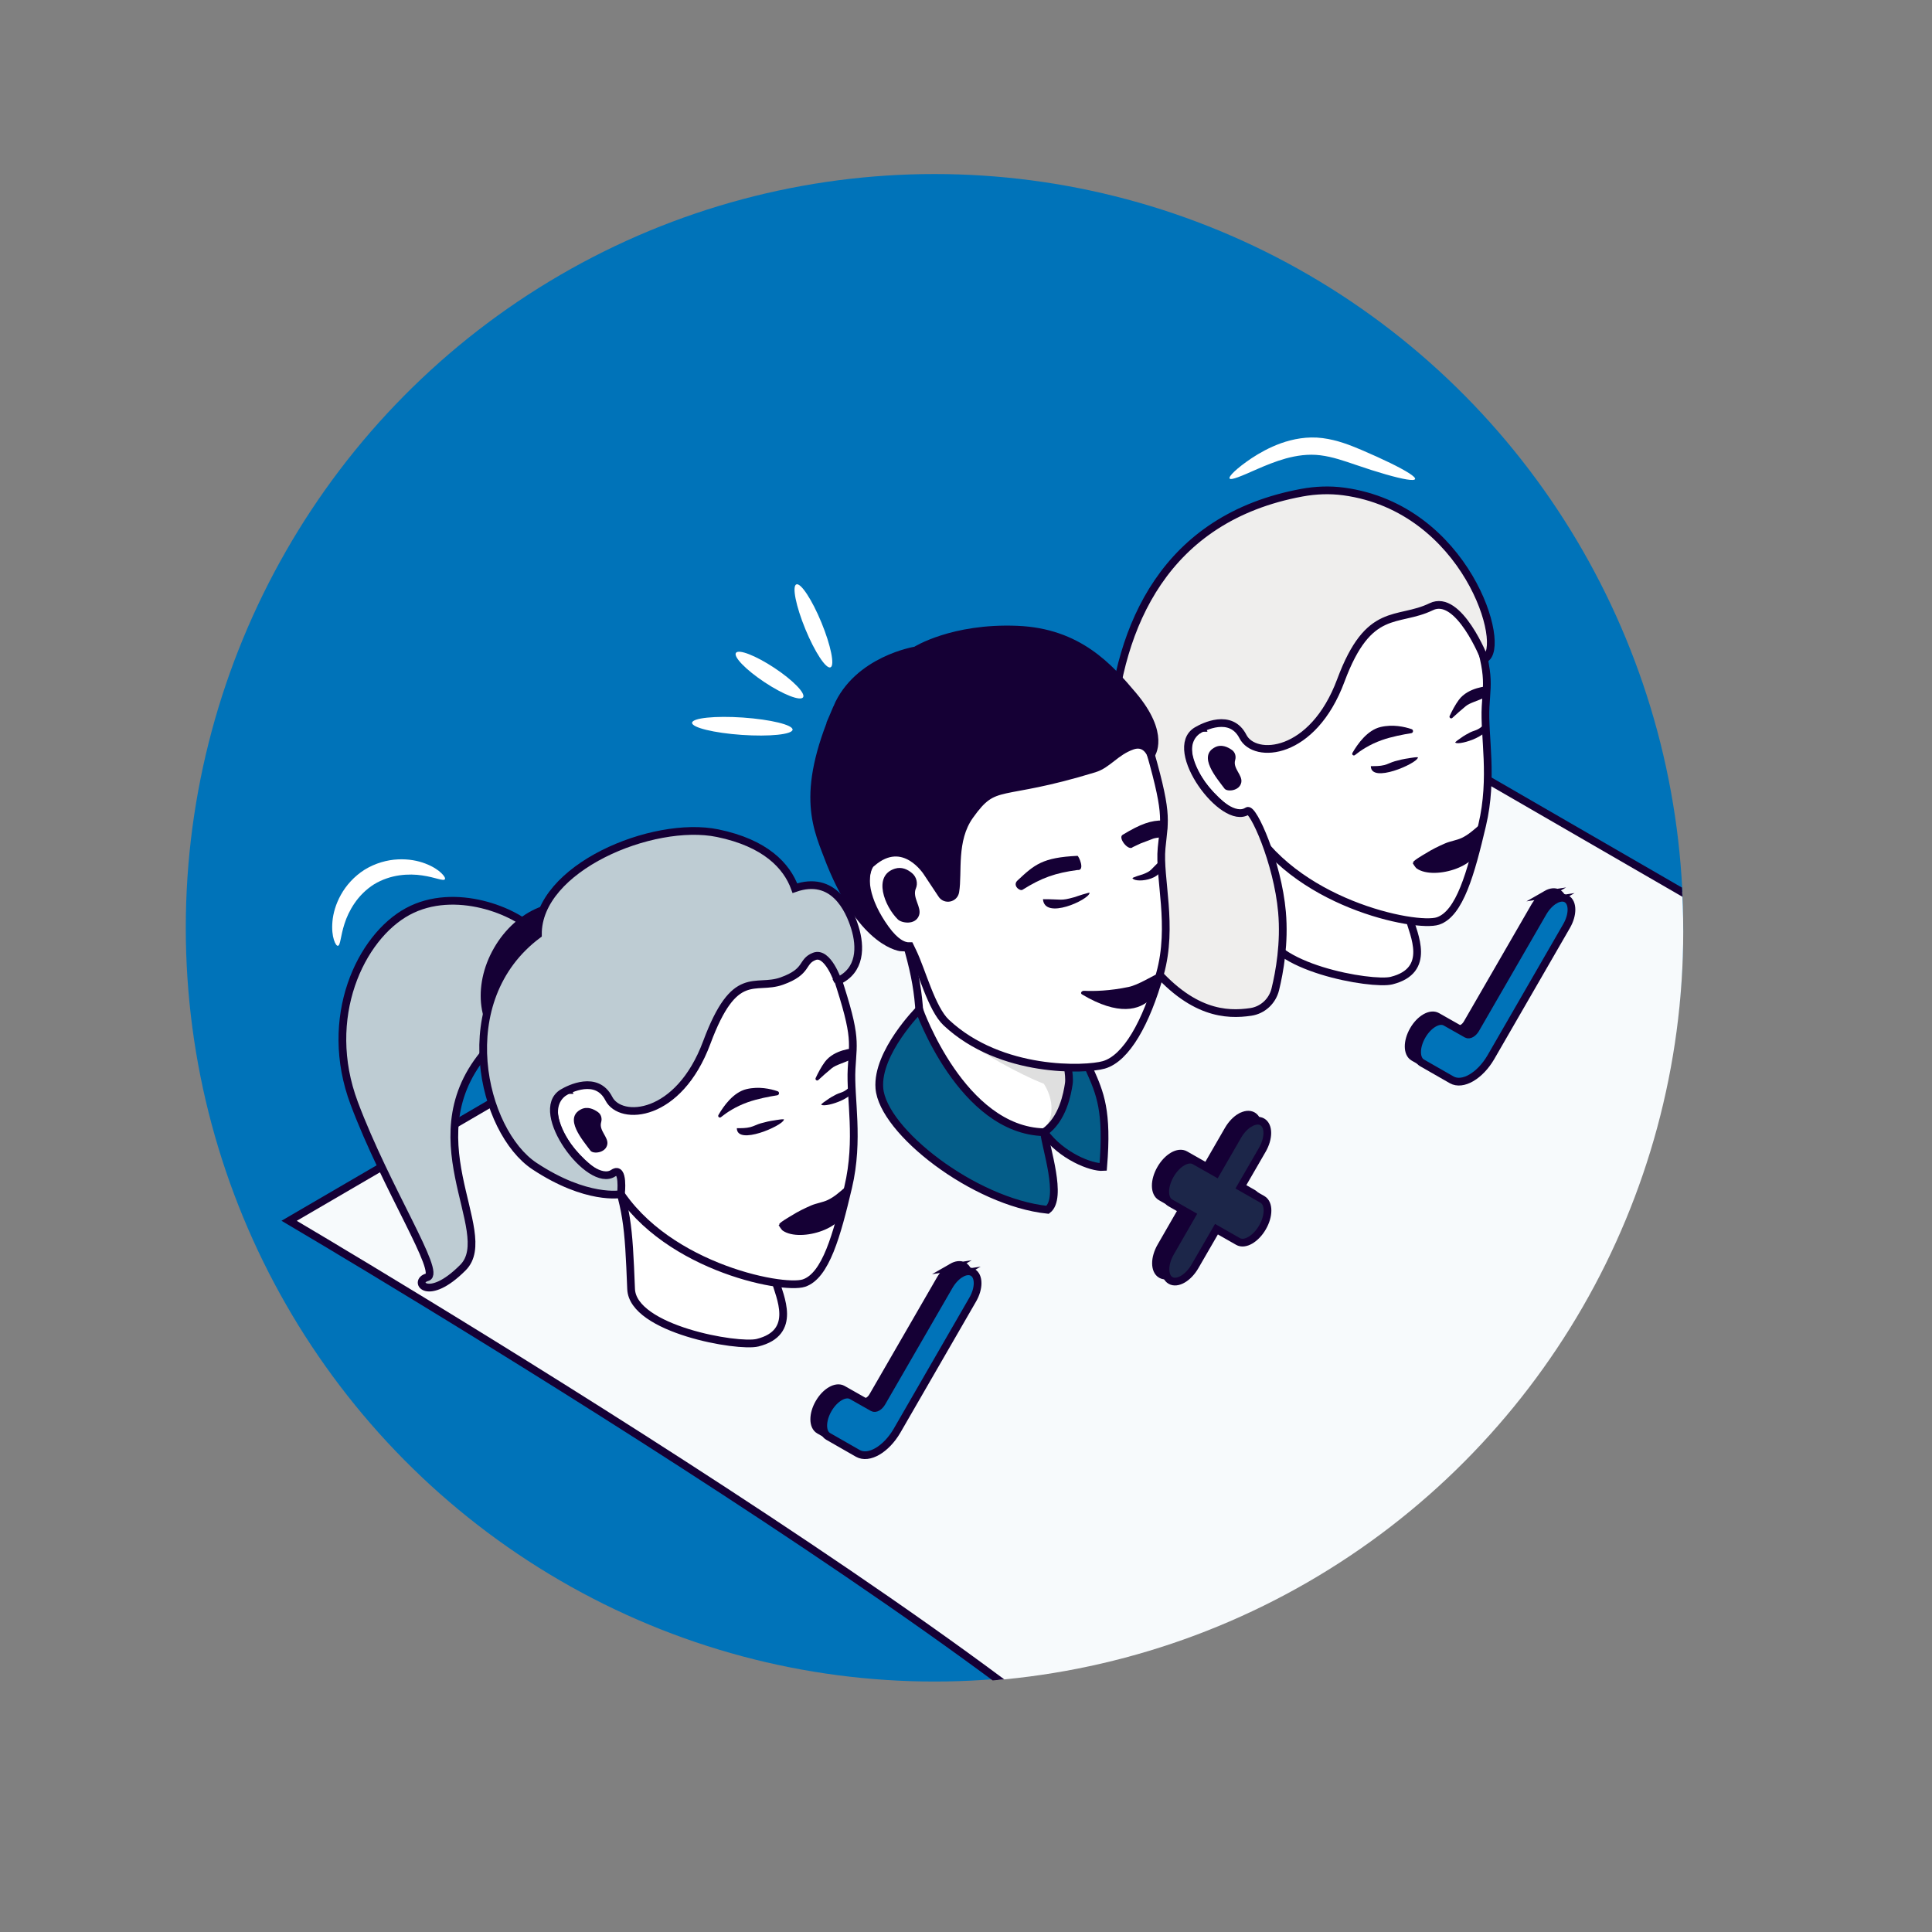 <?xml version="1.0" encoding="UTF-8"?>
<svg id="Capa_5" data-name="Capa 5" xmlns="http://www.w3.org/2000/svg" xmlns:xlink="http://www.w3.org/1999/xlink" viewBox="0 0 500 500">
  <rect x="0" y="0" width="500" height="500" fill="#808080" stroke="none"/>
  <defs>
    <style>
      .cls-1 {
        fill: none;
      }

      .cls-2 {
        fill: #dfdfdf;
      }

      .cls-3, .cls-4 {
        fill: #0073b9;
      }

      .cls-5, .cls-6, .cls-4, .cls-7, .cls-8, .cls-9, .cls-10, .cls-11 {
        stroke: #150035;
        stroke-miterlimit: 10;
        stroke-width: 2px;
      }

      .cls-5, .cls-12 {
        fill: #150035;
      }

      .cls-6 {
        fill: #045d89;
      }

      .cls-7 {
        fill: #beccd3;
      }

      .cls-8 {
        fill: #efeeed;
      }

      .cls-9 {
        fill: #f7fafc;
      }

      .cls-10, .cls-13 {
        fill: #fff;
      }

      .cls-11 {
        fill: #1c2649;
      }

      .cls-14 {
        clip-path: url(#clippath);
      }
    </style>
    <clipPath id="clippath">
      <ellipse class="cls-1" cx="241.26" cy="241.04" rx="194.36" ry="194.48"/>
    </clipPath>
  </defs>
  <g id="Listado_de_no_asistencias" data-name="Listado de no asistencias">
    <ellipse class="cls-3" cx="241.85" cy="240.11" rx="193.77" ry="195.07"/>
    <g class="cls-14">
      <path class="cls-9" d="M445.81,602.1l254.04-146.76-72.04-42.93s-49.32-37.74-63.82-75.47c-14.5-37.74-40.61-55.15-40.61-55.15l-195.82-113.21-252.73,147.36s221.64,130.47,236.19,168.3c14.54,37.83,63.99,75.67,63.99,75.67l70.8,42.19Z"/>
    </g>
    <g>
      <path class="cls-13" d="M366.22,123.98c-.22.58-3.11.07-7.59-1.21-2.24-.64-4.89-1.48-7.79-2.48-2.89-.98-5.96-2.07-9.12-2.46-3.13-.4-6.19.07-8.95.82-2.76.78-5.24,1.81-7.33,2.72-4.17,1.85-6.88,3.01-7.22,2.46-.31-.51,1.74-2.59,5.7-5.25,1.99-1.31,4.5-2.75,7.59-3.87,3.07-1.09,6.83-1.84,10.76-1.33,3.9.5,7.21,1.86,10.05,3.05,2.83,1.21,5.35,2.36,7.45,3.38,4.19,2.05,6.67,3.6,6.45,4.18Z"/>
      <path class="cls-13" d="M179.11,187.05c.09-1.24,5.98-1.84,13.16-1.35,7.18.5,12.93,1.9,12.85,3.14-.09,1.24-5.98,1.84-13.16,1.35-7.18-.5-12.93-1.9-12.85-3.14Z"/>
      <path class="cls-13" d="M190.46,168.97c.69-1.04,5.13.7,9.93,3.87,4.8,3.17,8.14,6.59,7.45,7.62-.69,1.04-5.13-.69-9.93-3.87-4.8-3.17-8.14-6.59-7.45-7.62Z"/>
      <path class="cls-13" d="M206.09,151.24c1.15-.47,4.06,3.95,6.5,9.88,2.44,5.93,3.49,11.12,2.34,11.59-1.15.47-4.06-3.95-6.5-9.88-2.44-5.93-3.49-11.12-2.34-11.59Z"/>
      <g>
        <path class="cls-10" d="M321.6,205.63c4.85,13.52,5.13,17.44,5.8,34.27.44,10.38,27.66,15.15,32.73,13.88,10.48-2.62,5.66-12.01,4.59-16.15-.47-1.82-.14-6.31.4-10.75.65-5.61,1.63-11.15,1.63-11.15l-25.95-26.02s-24.02,2.39-19.2,15.93Z"/>
        <path class="cls-10" d="M311,188.38c-5.48-13.24-7.84-26.04-2.16-38.98,6.27-14.27,26.74-21.38,39.28-18.24,0,0,24.86,5.22,31.34,24.24,6.48,19.01,5.43,19.85,5.01,27.48-.42,7.63,2.04,18.3-.89,30.69-2.92,12.39-5.8,22.9-11.44,24.78-5.64,1.88-37.82-4.6-49.52-26.54-.19-.36-.38-.72-.57-1.07-1.38.49-3.62-.14-7.24-3.58-7.88-7.5-9.79-15.8-3.82-18.78Z"/>
        <path class="cls-8" d="M384.22,170.51s-6.66-16.97-13.82-13.49c-8.8,4.27-16.14-.44-23.39,19.07-7.25,19.51-22.32,20.46-25.34,14.53-3.13-6.15-10.25-2.52-11.95-1.51-7.94,4.74,6.94,24.91,13.11,20.77,1.4-.94,7.82,13.29,8.95,26.14.71,8.02-.63,15.51-1.74,20.04-.75,3.04-3.23,5.36-6.33,5.82-6.22.92-15.39.61-26.12-12.46-8.33-10.15-31.63-108.79,39.32-121.91,3.57-.66,7.23-.8,10.83-.32,31.88,4.32,42.5,40.61,36.48,43.31Z"/>
        <path class="cls-12" d="M319.66,196.71c.28-.97,0-2.02-.83-2.61-1.13-.81-2.75-1.54-4.37-.72-4.53,2.29.36,7.92,2.44,10.71.68.9,3.93.63,4.35-1.62.35-1.9-2.23-3.59-1.59-5.76Z"/>
        <path class="cls-12" d="M378.08,190.98c.81-.59,1.61-1.04,2.4-1.44.67-.34,1.44-.49,2.06-.84.79-.43,1.42-1.07,2.08-1.71,2.49,3.05-6.92,6.02-7.92,5.22-.54.03,1.37-1.22,1.37-1.22Z"/>
        <path class="cls-12" d="M364.55,196.24c-1.29.17-2.46.46-3.57.77-.95.26-1.83.77-2.73.99-1.14.29-2.29.27-3.48.28.04,4.58,11.83-.66,12.15-2.15.56-.42-2.37.11-2.37.11Z"/>
        <path class="cls-12" d="M350.01,194.86c-.24.42.28.85.65.55,1.44-1.16,3.76-2.73,6.9-3.85,2.6-.93,5.7-1.5,7.67-1.81.56-.09.63-.87.09-1.05-1.85-.63-4.86-1.3-8.03-.55-3.4.8-5.93,4.35-7.28,6.7Z"/>
        <path class="cls-12" d="M385.08,177.59s-5.08.22-7.53,3.53c-.96,1.29-1.8,2.92-2.38,4.17-.2.44.34.83.69.51.95-.88,2.22-2.02,3.48-3.05,1.1-.9,3.09-1.33,5.05-2.32.31-1.08.7-2.83.7-2.83Z"/>
        <path class="cls-12" d="M365.91,223.26s0,0,0,0c-1.11-.03,2.96-2.34,2.96-2.34,1.72-1.1,3.43-1.91,5.09-2.64,1.41-.61,3-.8,4.32-1.42,1.67-.78,3.03-2.01,4.47-3.25,1.07,1.54.88,2.97-.07,4.25,1.32,6.12-11.42,10.09-16.02,6.92-.37-.25-1.08-1.43-1.08-1.43.11-.03.22-.06.33-.09Z"/>
      </g>
      <g>
        <path class="cls-10" d="M233.73,241.2c4.39,14.61,4.51,18.8,4.46,36.77,0,11.09,8.63,16.35,17.71,17.69,5.64.84,11.42.19,15.41-1.5,10.43-4.42,6.37-12.55,5.45-17.02-.4-1.96.14-6.73.89-11.43.92-5.95,2.18-11.81,2.18-11.81l-25.59-28.85s-24.86,1.51-20.49,16.15Z"/>
        <path class="cls-2" d="M235.83,245.57s3.61,17.03,15.03,24.53c11.42,7.48,19.27,10.37,19.27,10.37,0,0,3.03,4.22,1.63,8.97-1.12,3.78-6.81,6.94-15.87,6.22,5.64.84,11.42.19,15.41-1.5,10.43-4.42,6.37-12.55,5.45-17.02-.4-1.96.14-6.73.89-11.43l-8.46-6.99-20.89-15.3-12.45,2.15Z"/>
        <path class="cls-6" d="M275.76,273.55s1.22,4.5.84,6.95c-.37,2.45-1.53,9.18-6.37,12.53,4.43,6.15,12.23,9.2,15.27,8.99,1.21-14.55-.8-19.07-3.5-25.14-2.94-6.62-7.92-8.6-6.24-3.32Z"/>
        <path class="cls-10" d="M224.81,182.07c7.01-14.31,28.22-20.69,40.89-16.96,0,0,25.17,6.39,30.97,26.09,5.8,19.69,4.7,20.5,3.95,28.27-.75,7.77,3.09,20.09-.43,32.62-3.52,12.53-8.69,21.82-14.53,23.5-4.6,1.32-26.59,2.32-40.76-10.94-3.81-3.56-6.34-13.42-8.68-18.27-.24-.5-.48-1-.72-1.5-1.7.08-3.81-.99-6.32-4.45-5.19-7.15-6.49-14.12-3.52-17.62-5.26-14.06-7.35-27.51-.86-40.75Z"/>
        <path class="cls-12" d="M237.03,229.94c.57-1.38.16-3-.99-3.97-1.14-.96-2.68-1.71-4.44-1.16-5.82,1.82-2.65,9.81.78,13.15.97.95,4.53,1.52,5.46-1.05.77-2.14-1.81-4.58-.82-6.97Z"/>
        <path class="cls-6" d="M270.23,293.02c.35,3.86,4.87,17.02.89,20.08-19.1-2.01-42.68-20.39-43.54-31.5-.71-9.23,10.31-20.3,10.31-20.3,0,0,11.02,31.22,32.34,31.72Z"/>
        <path class="cls-5" d="M216.59,183.21c5.33-12.5,20.4-14.88,20.4-14.88,0,0,9.49-6.05,26.26-5.37,15.85.64,23.82,9.71,29.96,16.98,8.62,10.23,4.67,15.4,4.67,15.4l-.06-.15c-.29-.67-1.66-3.28-4.8-2.18-4.36,1.54-6.28,4.81-9.84,5.9-25.02,7.67-25.48,2.74-32.21,12.18-4.52,6.34-2.91,14.73-3.74,19.67-.29,1.75-2.6,2.2-3.53.69l-3.75-5.65s-6.03-9.67-14.31-2.48c-2.63,1.7-3.12,14.99,7.79,21.91,0,0-9.91-.53-18.52-21.83-3.28-8.77-8.27-17.31,1.69-40.2Z"/>
        <path class="cls-12" d="M277.97,232.21c-3.57,1-3.06.49-8.05.5.4,5.45,11.84.15,12.05-1.59.53-.46-4,1.09-4,1.09Z"/>
        <path class="cls-12" d="M295.76,226.27c2.37-.92,1.86-1.1,4.54-3.56,2.3,4.83-6.27,5.99-7.18,4.61-.49-.13,2.64-1.05,2.64-1.05Z"/>
        <path class="cls-12" d="M280.01,257.34c-.51-.31-.1-.95.57-.92,2.6.12,6.62.03,11.52-1,2.49-.52,6-2.79,8.25-3.78,1.52-.67-1.39,17.02-20.35,5.7Z"/>
        <path class="cls-12" d="M278.89,225.15c-5.8.78-9.28,2-14.26,5.12-.71.45-2.67-1.12-1.31-2.39,4.42-4.13,6.47-5.96,15.53-6.39.31-.02,2.05,3.84.05,3.67h0Z"/>
        <path class="cls-12" d="M295.22,218.27c4.16-1.49,2.44-1.22,5.96-1.68.81-.11,1.58-4.21-.21-4.25-2.97-.05-5.68.81-10.45,3.72-1.26.77,1.55,4.33,2.65,3.17l2.06-.97Z"/>
      </g>
      <g>
        <path class="cls-7" d="M146.33,246.42s-3.14.06-7.88-5.26c-4.74-5.32-20.74-11.86-32.93-5.26-12.2,6.6-22.17,27.46-13.85,49.63,8.32,22.17,22.67,44,18.89,45.02s.06,6.73,9.25-2.5c9.19-9.23-14.46-34.38,7.26-57.41,21.71-23.03,21.25-24.75,21.25-24.75l-1.98.54Z"/>
        <path class="cls-10" d="M157.53,299.34c4.85,13.52,5.13,17.44,5.8,34.27.44,10.38,27.66,15.15,32.73,13.88,10.48-2.62,5.66-12.01,4.59-16.15-.47-1.82-.14-6.31.4-10.75.65-5.61,1.63-11.15,1.63-11.15l-25.95-26.02s-24.02,2.39-19.2,15.93Z"/>
        <path class="cls-10" d="M146.92,282.09c-5.48-13.24-7.84-26.04-2.16-38.98,6.27-14.27,26.74-21.38,39.28-18.24,0,0,24.86,5.22,31.34,24.24,6.48,19.01,5.43,19.85,5.01,27.48-.42,7.63,2.04,18.3-.89,30.69-2.92,12.39-5.8,22.9-11.44,24.78-5.64,1.88-37.82-4.6-49.52-26.54-.19-.36-.38-.72-.57-1.07-1.38.49-3.62-.14-7.24-3.58-7.88-7.5-9.79-15.8-3.82-18.78Z"/>
        <path class="cls-12" d="M131.44,271.47c7.73,4.46,18.67-.02,24.42-10,5.76-9.98,4.16-21.69-3.58-26.15-7.73-4.46-18.67.02-24.42,10-5.76,9.98-4.16,21.69,3.58,26.15Z"/>
        <path class="cls-7" d="M216.83,253.9s-2.63-7.73-6.08-6.39c-3.45,1.34-1.46,3.9-8.43,6.39-6.97,2.49-12.15-3.61-19.41,15.9-7.25,19.51-22.32,20.46-25.34,14.53-3.13-6.15-10.25-2.52-11.95-1.51-7.94,4.74,6.94,24.91,13.11,20.77,2.81-1.89,1.97,5.45,1.97,5.45,0,0-8.85,1.69-22.37-7.25-13.52-8.94-21.84-42.96.88-59.91-.2-17.24,29.69-29.72,46.53-26.25,12.34,2.55,17.88,8.43,19.98,14.23,9.94-3.46,14.03,5.36,15.54,10.25,1.51,4.9,1.55,11.08-4.44,13.77Z"/>
        <path class="cls-12" d="M155.58,290.42c.28-.97,0-2.02-.83-2.61-1.13-.81-2.75-1.54-4.37-.72-4.53,2.29.36,7.92,2.44,10.71.68.9,3.93.63,4.35-1.62.35-1.9-2.23-3.59-1.59-5.76Z"/>
        <path class="cls-12" d="M214,284.69c.81-.59,1.61-1.04,2.4-1.44.67-.34,1.44-.49,2.06-.84.79-.43,1.42-1.07,2.08-1.71,2.49,3.05-6.92,6.02-7.92,5.22-.54.03,1.37-1.22,1.37-1.22Z"/>
        <path class="cls-12" d="M200.47,289.94c-1.29.17-2.46.46-3.57.77-.95.26-1.83.77-2.73.99-1.14.29-2.29.27-3.48.28.04,4.58,11.83-.66,12.15-2.15.56-.42-2.37.11-2.37.11Z"/>
        <path class="cls-12" d="M185.93,288.57c-.24.42.28.85.65.55,1.44-1.16,3.76-2.73,6.9-3.85,2.6-.93,5.7-1.5,7.67-1.81.56-.09.63-.87.09-1.05-1.85-.63-4.86-1.3-8.03-.55-3.4.8-5.93,4.35-7.28,6.7Z"/>
        <path class="cls-12" d="M221,271.3s-5.08.22-7.53,3.53c-.96,1.29-1.8,2.92-2.38,4.17-.2.44.34.83.69.51.95-.88,2.22-2.02,3.48-3.05,1.1-.9,3.09-1.33,5.05-2.32.31-1.08.7-2.83.7-2.83Z"/>
        <path class="cls-12" d="M201.83,316.97s0,0,0,0c-1.11-.03,2.96-2.34,2.96-2.34,1.72-1.1,3.43-1.91,5.09-2.64,1.41-.61,3-.8,4.32-1.42,1.67-.78,3.03-2.01,4.47-3.25,1.07,1.54.88,2.97-.07,4.25,1.32,6.12-11.42,10.09-16.02,6.92-.37-.25-1.08-1.43-1.08-1.43.11-.03.22-.06.33-.09Z"/>
      </g>
      <g>
        <path class="cls-5" d="M246.34,327.96c1.11-.64,2.21-.79,3.06-.31,1.69.96,1.7,4.11.02,7.02l-19.61,33.98c-1.4,2.4-3.22,4.26-5.06,5.33-1.83,1.06-3.66,1.31-5.06.52l-7.69-4.4c-1.69-.96-1.7-4.11-.02-7.02.84-1.46,1.94-2.58,3.05-3.22,1.11-.64,2.21-.79,3.06-.31l5.49,3.11c.32.18.73.12,1.15-.11.41-.24.83-.66,1.15-1.21l17.42-30.16c.84-1.45,1.94-2.58,3.05-3.22Z"/>
        <path class="cls-5" d="M400.17,231.47c1.11-.64,2.21-.79,3.06-.31,1.69.96,1.7,4.11.02,7.02l-19.61,33.98c-1.4,2.4-3.22,4.26-5.06,5.33-1.83,1.06-3.66,1.31-5.06.52l-7.69-4.4c-1.69-.96-1.7-4.11-.02-7.02.84-1.46,1.94-2.58,3.05-3.22,1.11-.64,2.21-.79,3.06-.31l5.49,3.11c.32.18.73.12,1.15-.11.41-.24.83-.66,1.15-1.21l17.42-30.16c.84-1.45,1.94-2.58,3.05-3.22Z"/>
        <path class="cls-4" d="M402.36,232.93c1.11-.64,2.21-.79,3.06-.31,1.69.96,1.7,4.11.02,7.02l-19.61,33.98c-1.4,2.4-3.22,4.26-5.06,5.33-1.83,1.06-3.66,1.31-5.06.52l-7.69-4.4c-1.69-.96-1.7-4.11-.02-7.02.84-1.46,1.94-2.58,3.05-3.22,1.11-.64,2.21-.79,3.06-.31l5.49,3.11c.32.18.73.12,1.15-.11.41-.24.83-.66,1.15-1.21l17.42-30.16c.84-1.45,1.94-2.58,3.05-3.22Z"/>
        <path class="cls-4" d="M248.67,329.6c1.11-.64,2.21-.79,3.06-.31,1.69.96,1.7,4.11.02,7.02l-19.61,33.98c-1.4,2.4-3.22,4.26-5.06,5.33-1.83,1.06-3.66,1.31-5.06.52l-7.69-4.4c-1.69-.96-1.7-4.11-.02-7.02.84-1.46,1.94-2.58,3.05-3.22,1.11-.64,2.21-.79,3.06-.31l5.49,3.11c.32.18.73.12,1.15-.11.41-.24.83-.66,1.15-1.21l17.42-30.16c.84-1.45,1.94-2.58,3.05-3.22Z"/>
        <path class="cls-5" d="M321.04,289.09c1.14-.66,2.29-.82,3.17-.32,1.75,1,1.76,4.24.02,7.25l-5.57,9.63,5.6,3.19c1.75,1,1.76,4.24.02,7.25-.87,1.51-2.02,2.67-3.16,3.33-1.14.66-2.29.82-3.16.32l-5.59-3.19-5.57,9.63c-.87,1.5-2.01,2.66-3.15,3.32-1.14.66-2.29.82-3.16.32-1.75-1-1.76-4.24-.02-7.25l5.55-9.64-5.59-3.19c-1.75-1-1.76-4.24-.02-7.25.87-1.51,2.01-2.67,3.15-3.33,1.14-.66,2.29-.81,3.16-.31l5.6,3.18,5.55-9.62c.87-1.51,2.01-2.67,3.15-3.33Z"/>
        <path class="cls-13" d="M115.14,227.55c-.39.56-2.47-.5-5.88-.99-1.7-.26-3.73-.33-5.91-.02-2.18.31-4.48,1.06-6.58,2.34-2.08,1.32-3.77,3.05-5.01,4.87-1.25,1.82-2.08,3.67-2.6,5.31-1.06,3.27-1.04,5.61-1.71,5.71-.29.05-.7-.48-1.04-1.56-.35-1.08-.56-2.73-.37-4.77.18-2.04.84-4.45,2.18-6.86,1.33-2.4,3.41-4.78,6.17-6.52,2.78-1.7,5.83-2.52,8.57-2.65,2.75-.14,5.21.34,7.12,1.08,1.91.73,3.3,1.65,4.11,2.44.82.79,1.12,1.38.94,1.62Z"/>
        <path class="cls-11" d="M323.49,290.65c1.14-.66,2.29-.82,3.17-.32,1.75,1,1.76,4.24.02,7.25l-5.57,9.63,5.6,3.19c1.75,1,1.76,4.24.02,7.25-.87,1.51-2.02,2.67-3.16,3.33-1.14.66-2.29.82-3.16.32l-5.59-3.19-5.57,9.63c-.87,1.5-2.01,2.66-3.15,3.32-1.14.66-2.29.82-3.16.32-1.75-1-1.76-4.24-.02-7.25l5.55-9.64-5.59-3.19c-1.75-1-1.76-4.24-.02-7.25.87-1.51,2.01-2.67,3.15-3.33,1.14-.66,2.29-.81,3.16-.31l5.6,3.18,5.55-9.62c.87-1.51,2.01-2.67,3.15-3.33Z"/>
      </g>
    </g>
  </g>
</svg>